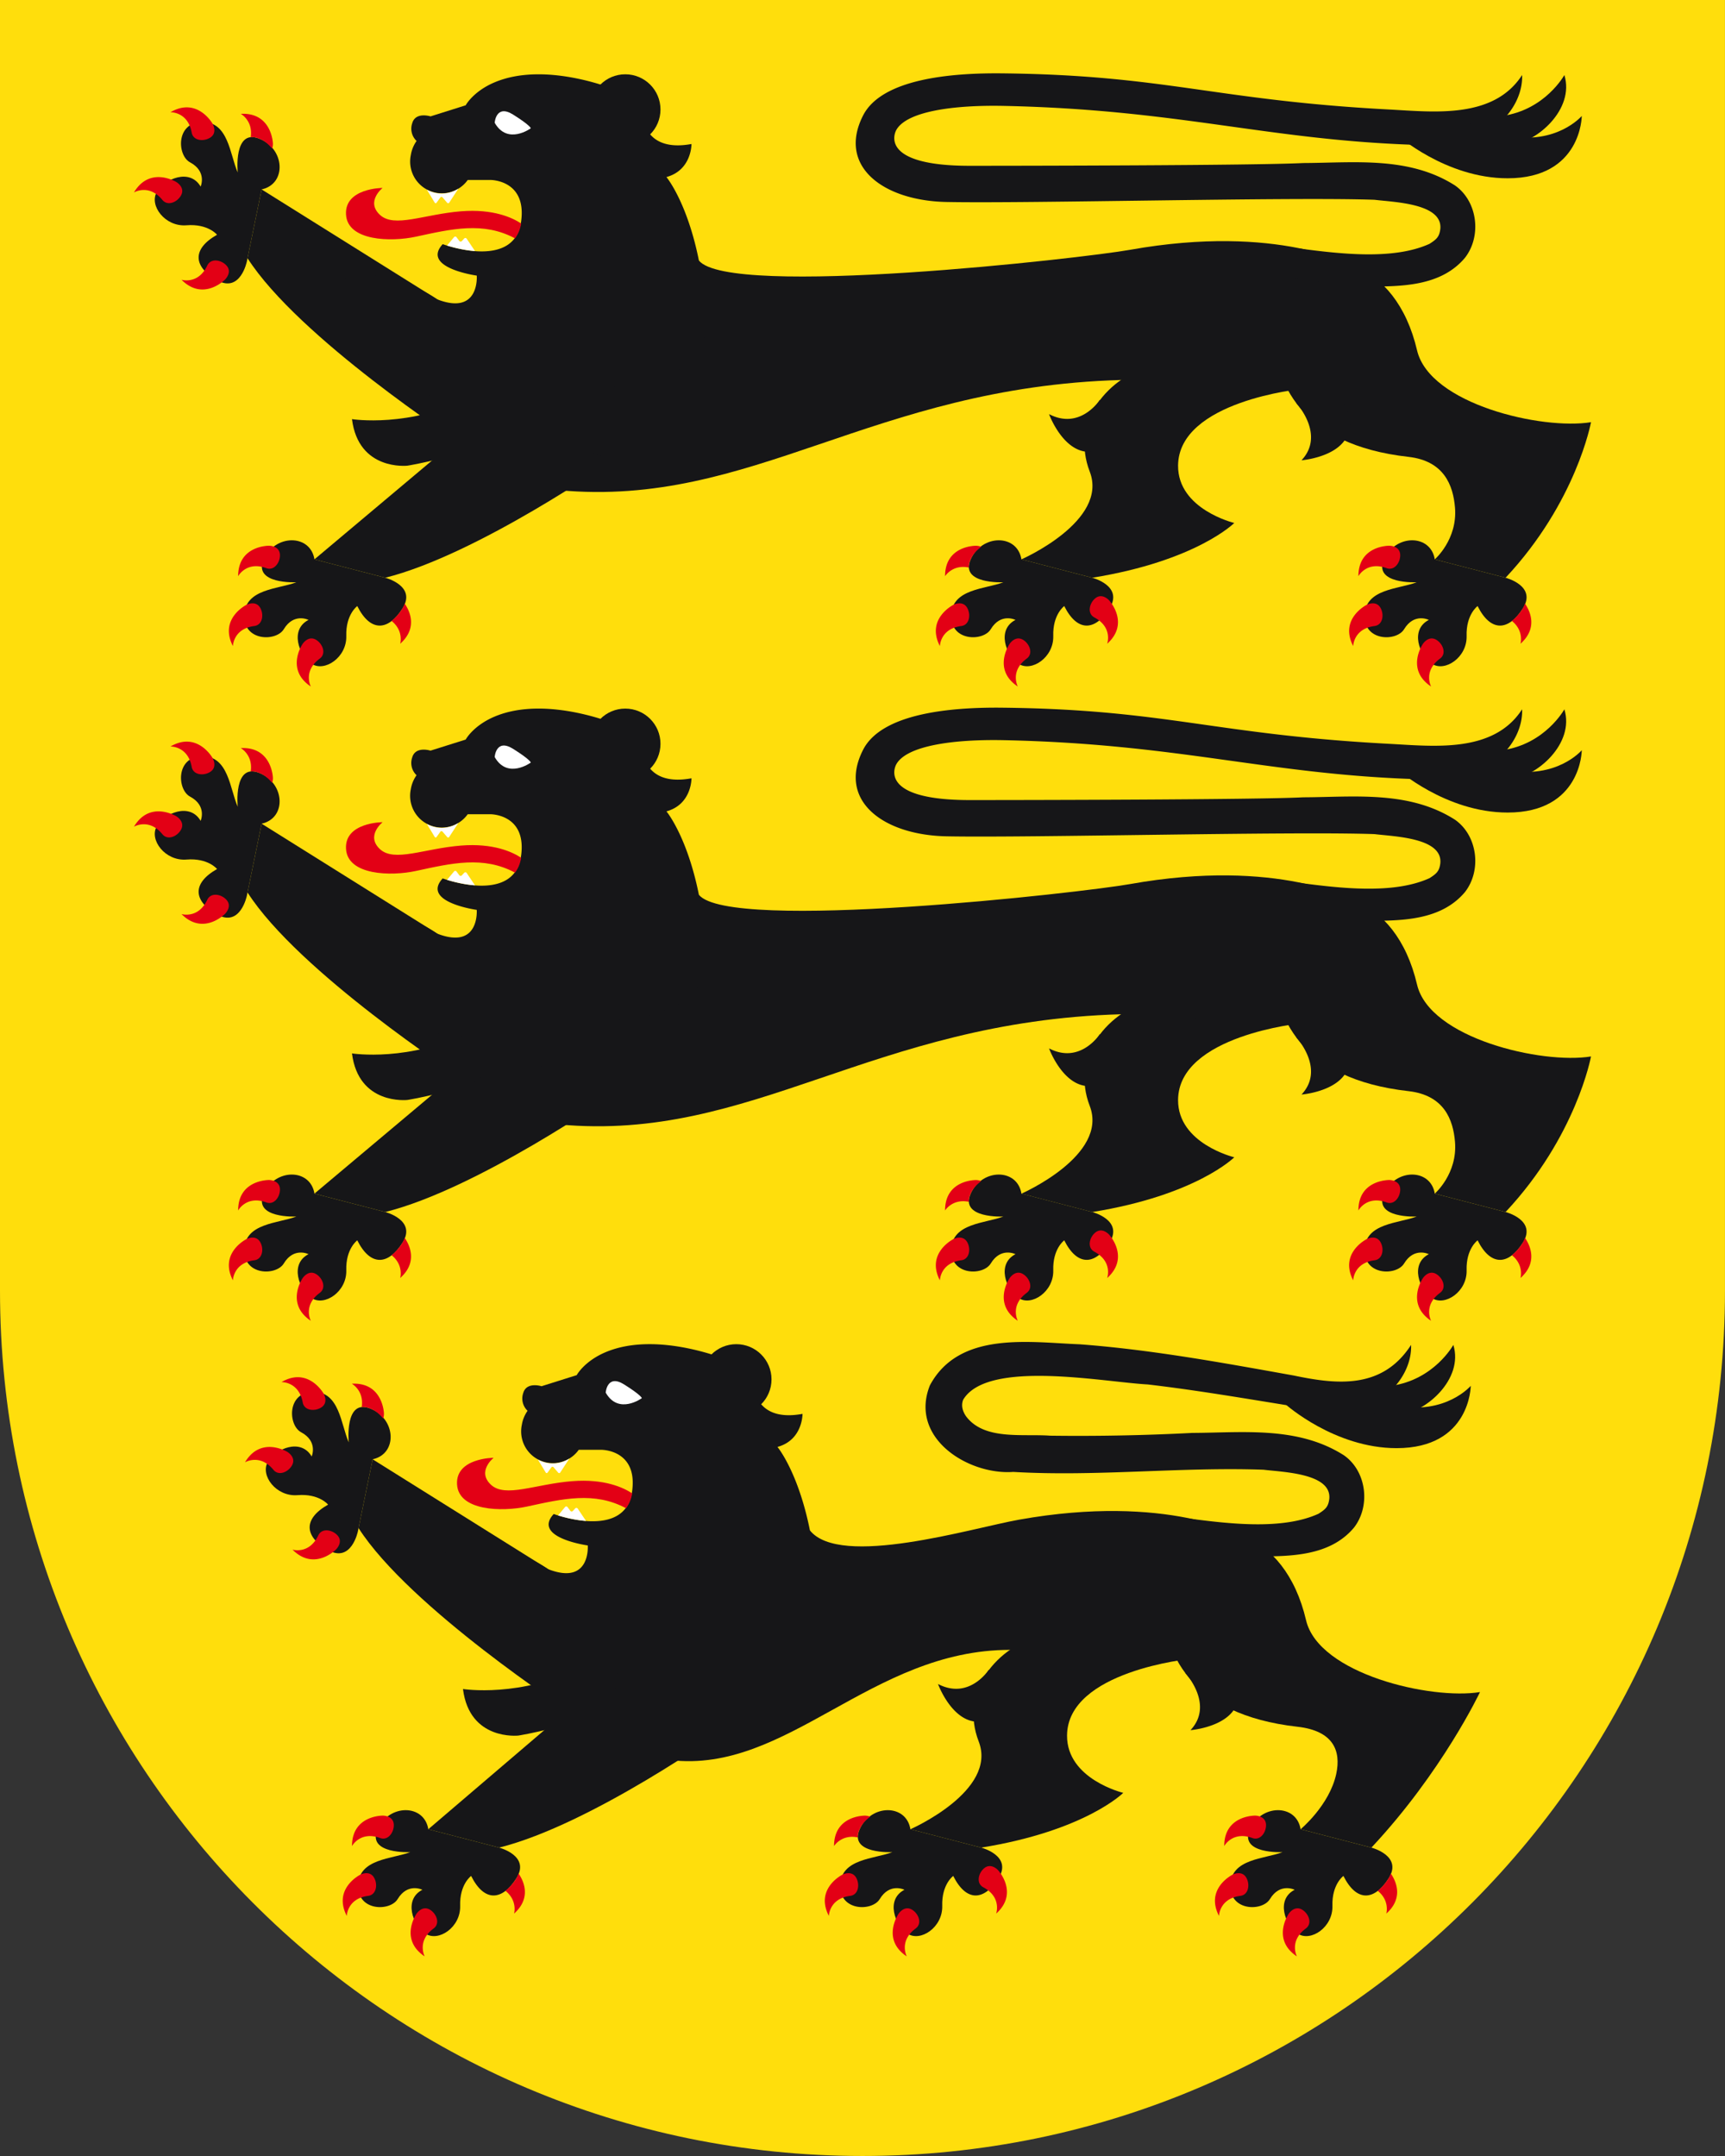 <svg version="1.1" id="Ebene_1" xmlns="http://www.w3.org/2000/svg" x="0" y="0" viewBox="0 0 56.693 70.866" style="enable-background:new 0 0 56.693 70.866" xml:space="preserve"><rect x="0" y="0" width="56.693" height="70.866" fill="#333333" stroke="none"/><style>.st1{fill:#161618}.st2{fill:#e30015}.st3{fill:#fff}</style><path d="M56.693 0H0v42.421c0 15.71 12.691 28.445 28.346 28.445s28.346-12.735 28.346-28.445V0z" style="fill:#ffde0c"/><path class="st1" d="M45.072 60.73c2.33-2.489 3.569-5.113 3.569-5.113-1.607.263-5.302-.592-5.717-2.362-.349-1.491-1.136-2.398-2.067-2.772-.649-.261-2.711.586-2.676 2.053.042 1.772.895 3.82 4.461 4.221 1.172.132 1.44.782 1.274 1.551-.223 1.032-1.171 1.818-1.171 1.818l2.327.604z"/><path class="st1" d="M39.126 54.525s-4.043.396-4.057 2.52c-.009 1.438 1.847 1.885 1.847 1.885s-1.246 1.248-4.668 1.8l-2.328-.604s2.875-1.257 2.245-2.886c-.616-1.594.511-3.13 2.256-3.562 0 0 3.409-.736 4.705.847z"/><path class="st1" d="M32.248 60.73s1.038.265.567 1.009-1.055.786-1.487-.078c0 0-.382.274-.361.983.02.709-.717 1.194-1.138.915s-.729-1.121-.104-1.443c0 0-.481-.243-.812.305-.248.412-1.329.404-1.299-.462.03-.867 1.112-.852 1.713-1.08 0 0-1.446.073-1.073-.756s1.53-.836 1.667.003l2.327.604zM11.763 50.331s-.211 1.054-.981.62c-.77-.433-.843-1.016.001-1.495 0 0-.295-.368-1.004-.311-.709.057-1.234-.656-.977-1.093.257-.437 1.085-.789 1.441-.179 0 0 .219-.494-.348-.797-.426-.228-.475-1.311.395-1.326s.912 1.07 1.172 1.66c0 0-.149-1.445.702-1.115.851.33.917 1.489.083 1.671l-.484 2.365zM40.857 50.483s-2.485-1.404-7.366-.532c-1.559.279-5.88 1.598-6.874.351l-7.239.549-.639 3.379s-.561 3.168 3.291 3.623c3.852.456 6.588-3.623 11.165-3.623l5.572.296 2.09-4.043z"/><path class="st2" d="M9.949 46.098c.051.275.402.301.613.162.247-.162.073-.455.073-.455s-.501-.892-1.383-.377c0 .001.572-.019.697.67zM9.444 47.723s-.87-.536-1.392.342c0 0 .491-.295.934.247.178.216.497.069.615-.155.138-.263-.157-.434-.157-.434zM10.46 50.468c-.298.634-.846.468-.846.468.721.724 1.432-.009 1.432-.009s.244-.238.047-.458c-.169-.189-.514-.254-.633-.001zM11.562 45.482s.407.221.327.767a.587.587 0 0 1 .275.047c.186.072.318.195.429.329.031-.089.025-.174.025-.174s-.036-1.023-1.056-.969z"/><path class="st1" d="m12.247 47.966-.463 2.261c1.674 2.614 6.958 6.053 6.958 6.053l1.388-3.379-7.883-4.935zM45.072 60.73s1.038.265.567 1.009-1.055.786-1.487-.078c0 0-.382.274-.361.983.02.709-.717 1.194-1.138.915s-.729-1.121-.104-1.443c0 0-.481-.243-.812.305-.248.412-1.329.404-1.299-.462.03-.867 1.112-.852 1.713-1.08 0 0-1.446.073-1.073-.756s1.53-.836 1.667.003l2.327.604zM16.404 60.73s1.038.265.567 1.009c-.471.744-1.055.786-1.487-.078 0 0-.382.274-.361.983s-.717 1.194-1.138.915c-.421-.278-.729-1.121-.104-1.443 0 0-.481-.243-.812.305-.248.412-1.329.404-1.299-.462.03-.867 1.112-.852 1.713-1.08 0 0-1.446.073-1.073-.756.372-.829 1.53-.836 1.667.003l2.327.604z"/><path class="st2" d="M12.586 59.678s-1.018-.017-1.017 1.001c0 0 .269-.503.926-.264.262.095.46-.194.447-.445-.017-.296-.356-.292-.356-.292zM11.843 61.619s-.913.452-.446 1.356c0 0 .01-.571.702-.659.276-.035.321-.383.194-.6-.15-.256-.45-.097-.45-.097zM14.128 62.769c-.254-.151-.439.134-.439.134s-.58.838.268 1.402c0 0-.268-.504.294-.917.224-.166.094-.491-.123-.619zM17.04 61.578c-.019.053-.033.103-.07.16a1.55 1.55 0 0 1-.359.411c.407.326.284.75.284.75.592-.529.302-1.096.145-1.321z"/><path class="st1" d="m19.753 55.276-5.677 4.85 2.328.604c3.034-.758 7.364-3.851 7.364-3.851l-4.015-1.603z"/><path class="st2" d="M27.687 61.619s-.913.452-.446 1.356c0 0 .01-.571.702-.659.276-.035.32-.383.194-.6-.15-.256-.45-.097-.45-.097zM29.972 62.769c-.254-.151-.439.134-.439.134s-.58.838.268 1.402c0 0-.269-.504.293-.917.225-.166.095-.491-.122-.619zM32.804 61.474s-.224-.255-.454-.07c-.196.158-.278.498-.033.63.616.329.422.866.422.866.758-.68.065-1.426.065-1.426zM27.411 60.679s.241-.394.78-.285a.6.6 0 0 1 .061-.271c.082-.182.211-.307.349-.409-.088-.036-.172-.035-.172-.035s-1.018-.018-1.018 1zM41.252 59.678s-1.018-.017-1.017 1.001c0 0 .269-.503.926-.264.262.095.46-.194.447-.445-.017-.296-.356-.292-.356-.292zM40.509 61.619s-.913.452-.446 1.356c0 0 .01-.571.702-.659.276-.035.321-.383.194-.6-.15-.256-.45-.097-.45-.097zM42.794 62.769c-.254-.151-.439.134-.439.134s-.58.838.268 1.402c0 0-.268-.504.294-.917.224-.166.094-.491-.123-.619zM45.707 61.578c-.019.053-.033.103-.07.16a1.55 1.55 0 0 1-.359.411c.407.326.284.75.284.75.592-.529.301-1.096.145-1.321z"/><path class="st1" d="M38.954 54.989s.964 1.035.172 1.88c0 0 1.785-.136 1.566-1.404-.22-1.268-1.738-.476-1.738-.476zM32.496 54.885s-.64 1.002-1.668.467c0 0 .612 1.682 1.774 1.129 1.163-.553-.106-1.596-.106-1.596zM23.098 52.789s.197.591 1.519-3.652c.47-1.508-.615-4.399-.615-4.399s-2.374-1.029-4.109-.288c-.699.299-.939.75-.939.75l-1.156.364s-.491-.158-.601.222a.554.554 0 0 0 .142.586 1.094 1.094 0 0 0-.189.464 1.043 1.043 0 0 0 1.871.818h.739s1.212-.014 1.013 1.377c-.23 1.61-2.575.733-2.575.733-.718.781 1.119 1.034 1.119 1.034s.103 1.325-1.304.779c0 0-2.003-1.436-3.57-.419s3.237 4.37 6.332 4.253c3.097-.116 2.323-2.622 2.323-2.622"/><path class="st3" d="M19.907 45.775s.04-.625.607-.268c.568.357.581.449.581.449s-.766.562-1.188-.181z"/><path class="st2" d="M17.322 49.519c1.174-.255 2.214-.502 3.253.056.096-.127.166-.287.203-.488-.287-.19-.913-.486-1.975-.402-1.221.098-2.195.556-2.668.117-.473-.44.088-.885.088-.885s-1.252.003-1.202.875c.05.872 1.473.906 2.301.727z"/><path class="st3" d="M18.988 49.588c-.021-.031-.058-.034-.084-.007l-.075.081a.055.055 0 0 1-.087-.005l-.088-.118c-.022-.03-.06-.031-.084-.002l-.229.274c.186.058.535.151.917.181l-.001-.003-.269-.401zM18.414 48.399l.298-.457a1.027 1.027 0 0 1-.545.161c-.177 0-.341-.048-.487-.126l.254.421c.017.028.046.029.065.002l.121-.168c.019-.027.052-.028.074-.003l.149.173c.021.025.053.024.071-.003z"/><path class="st1" d="M17.036 57.047s-1.606.18-1.82-1.53c0 0 1.904.301 3.928-.734 1.143-.585 1.584.396.671 1.265-.711.675-2.779.999-2.779.999z"/><circle class="st1" cx="24.199" cy="45.339" r="1.157"/><path class="st1" d="M24.735 45.123s-.194 1.686 1.64 1.35c0 0 .012.857-.823 1.087 0 0 1.095 1.308 1.299 4.562.204 3.254-5.755 2.167-5.755 2.167s.64-8.55 3.639-9.166zM46.376 44.206c.03.831-.595 1.698-1.482 2.004-.83.306-1.708.115-2.532-.01-1.558-.252-3.094-.513-4.639-.694-1.446-.077-5.263-.83-6.066.499-.067.165-.042.35.092.547.598.796 1.84.571 2.763.638 1.561.02 3.11-.01 4.674-.091 1.676-.007 3.471-.228 4.983.736.74.517.887 1.658.33 2.377-.797.951-2.112.943-3.212.948a15.457 15.457 0 0 1-2.426-.285l.185-.965c1.332.174 3.094.39 4.288-.154.224-.145.322-.222.354-.492.077-.84-1.529-.876-2.161-.955-2.725-.097-5.489.232-8.226.072-1.462.108-3.432-1.101-2.74-2.844.962-1.8 3.287-1.413 4.925-1.351 2.366.177 4.727.613 7.042 1.028 1.438.302 2.909.447 3.848-1.008z"/><path class="st1" d="M42.251 46.16s1.608 1.44 3.649 1.44c2.43 0 2.437-2.049 2.437-2.049s-.819.965-2.451.651c-1.631-.312-3.635-.042-3.635-.042z"/><path class="st1" d="M47.765 44.206s-.63 1.149-2.042 1.345c-.956.133-1.981.651-1.981.651s1.43.361 2.267.294 2.103-1.157 1.756-2.29z"/><g><path class="st1" d="M49.482 39.838c2.33-2.489 2.807-5.113 2.807-5.113-1.607.263-5.302-.592-5.717-2.362-.349-1.491-1.136-2.398-2.067-2.772-.649-.261-2.711.586-2.676 2.053.042 1.772.895 3.82 4.461 4.221 1.172.132 1.468.938 1.529 1.665.088 1.052-.665 1.704-.665 1.704l2.328.604z"/><path class="st1" d="M42.775 33.634s-4.043.396-4.057 2.52c-.009 1.438 1.847 1.885 1.847 1.885s-1.246 1.248-4.668 1.8l-2.328-.604s2.875-1.257 2.245-2.886c-.616-1.594.511-3.13 2.256-3.562 0-.001 3.409-.737 4.705.847z"/><path class="st1" d="M35.897 39.838s1.038.265.567 1.009-1.055.786-1.487-.078c0 0-.382.274-.361.983.02.709-.717 1.194-1.138.915-.421-.278-.729-1.121-.104-1.443 0 0-.481-.243-.812.305-.248.412-1.329.404-1.299-.462.03-.867 1.112-.852 1.713-1.08 0 0-1.446.073-1.073-.756.372-.829 1.53-.836 1.667.003l2.327.604zM8.114 29.439s-.211 1.054-.981.62-.843-1.016.001-1.495c0 0-.295-.368-1.004-.311s-1.234-.656-.977-1.093c.257-.437 1.085-.789 1.441-.179 0 0 .219-.494-.348-.797-.426-.228-.475-1.311.395-1.326.87-.015.912 1.07 1.172 1.66 0 0-.149-1.445.702-1.115s.917 1.489.083 1.671l-.484 2.365zM44.506 29.591s-2.485-1.404-7.366-.532c-1.559.279-13.178 1.598-14.172.351l-7.239.549-.639 3.379s-.572 3.269 3.291 3.623c6.354.584 10.242-3.388 18.463-3.623l5.572.296 2.09-4.043z"/><path class="st2" d="M6.3 25.207c.051.275.402.301.613.162.247-.162.073-.455.073-.455s-.501-.892-1.383-.377c0 0 .573-.02.697.67zM5.795 26.831s-.87-.536-1.392.342c0 0 .491-.295.934.247.178.216.497.069.615-.155.138-.263-.157-.434-.157-.434zM6.811 29.577c-.298.634-.846.468-.846.468.721.724 1.432-.009 1.432-.009s.244-.238.047-.458c-.169-.19-.514-.255-.633-.001zM7.913 24.59s.407.221.327.767a.587.587 0 0 1 .275.047c.186.072.318.195.429.329.031-.089.025-.174.025-.174s-.036-1.023-1.056-.969z"/><path class="st1" d="m8.598 27.074-.463 2.261c1.674 2.614 6.958 6.053 6.958 6.053l1.388-3.379-7.883-4.935zM49.482 39.838s1.038.265.567 1.009c-.471.744-1.055.786-1.487-.078 0 0-.382.274-.361.983.02.709-.717 1.194-1.138.915-.421-.278-.729-1.121-.104-1.443 0 0-.481-.243-.812.305-.248.412-1.329.404-1.299-.462.03-.867 1.112-.852 1.713-1.08 0 0-1.446.073-1.073-.756s1.53-.836 1.667.003l2.327.604zM12.662 39.838s1.038.265.567 1.009c-.471.744-1.055.786-1.487-.078 0 0-.382.274-.361.983.02.709-.717 1.194-1.138.915-.421-.278-.729-1.121-.104-1.443 0 0-.481-.243-.812.305-.248.412-1.329.404-1.299-.462.03-.867 1.112-.852 1.713-1.08 0 0-1.446.073-1.073-.756.372-.829 1.53-.836 1.667.003l2.327.604z"/><path class="st2" d="M8.844 38.786s-1.018-.017-1.017 1.001c0 0 .269-.503.926-.264.262.095.46-.194.447-.445-.017-.295-.356-.292-.356-.292zM8.101 40.728s-.913.452-.446 1.356c0 0 .01-.571.702-.659.276-.035.321-.383.194-.6-.15-.256-.45-.097-.45-.097zM10.386 41.877c-.254-.151-.439.134-.439.134s-.58.838.268 1.402c0 0-.268-.504.294-.917.224-.165.094-.491-.123-.619zM13.298 40.686c-.019.053-.033.103-.07.16a1.55 1.55 0 0 1-.359.411c.407.326.284.75.284.75.593-.529.302-1.095.145-1.321z"/><path class="st1" d="m16.104 34.384-5.77 4.85 2.328.604c3.034-.758 7.457-3.851 7.457-3.851l-4.015-1.603z"/><path class="st2" d="M31.336 40.728s-.913.452-.446 1.356c0 0 .01-.571.702-.659.276-.035.32-.383.194-.6-.15-.256-.45-.097-.45-.097zM33.621 41.877c-.254-.151-.439.134-.439.134s-.58.838.268 1.402c0 0-.269-.504.293-.917.225-.165.095-.491-.122-.619zM36.453 40.582s-.224-.255-.454-.07c-.196.158-.278.498-.033.63.616.329.422.866.422.866.758-.679.065-1.426.065-1.426zM31.06 39.787s.241-.394.78-.285a.6.6 0 0 1 .061-.271c.082-.182.211-.307.349-.409-.088-.036-.172-.035-.172-.035s-1.018-.018-1.018 1zM45.662 38.786s-1.018-.017-1.017 1.001c0 0 .269-.503.926-.264.262.095.46-.194.447-.445-.016-.295-.356-.292-.356-.292zM44.919 40.728s-.913.452-.446 1.356c0 0 .01-.571.702-.659.276-.035.321-.383.194-.6-.149-.256-.45-.097-.45-.097zM47.204 41.877c-.254-.151-.439.134-.439.134s-.58.838.268 1.402c0 0-.268-.504.294-.917.225-.165.094-.491-.123-.619zM50.117 40.686c-.019.053-.033.103-.07.16a1.55 1.55 0 0 1-.359.411c.407.326.284.75.284.75.592-.529.301-1.095.145-1.321z"/><path class="st1" d="M42.603 34.097s.964 1.035.172 1.88c0 0 1.785-.136 1.566-1.404s-1.738-.476-1.738-.476zM36.145 33.993s-.64 1.002-1.668.467c0 0 .612 1.682 1.774 1.129 1.163-.553-.106-1.596-.106-1.596zM19.449 31.898s.197.591 1.519-3.652c.47-1.508-.615-4.399-.615-4.399s-2.374-1.029-4.109-.288c-.699.299-.939.75-.939.75l-1.156.364s-.491-.158-.601.222a.554.554 0 0 0 .142.586 1.094 1.094 0 0 0-.189.464 1.043 1.043 0 0 0 1.871.818h.739s1.212-.014 1.013 1.377c-.23 1.61-2.575.733-2.575.733-.718.781 1.119 1.034 1.119 1.034s.103 1.325-1.304.779c0 0-2.003-1.436-3.57-.419s3.237 4.37 6.332 4.253c3.097-.117 2.323-2.622 2.323-2.622"/><path class="st3" d="M16.258 24.883s.04-.625.607-.268c.568.357.581.449.581.449s-.766.563-1.188-.181z"/><path class="st2" d="M13.673 28.627c1.174-.255 2.214-.502 3.253.056.096-.127.166-.287.203-.488-.287-.19-.913-.486-1.975-.402-1.221.098-2.195.556-2.668.117-.473-.44.088-.885.088-.885s-1.252.003-1.202.875c.05.872 1.473.907 2.301.727z"/><path class="st3" d="M15.339 28.697c-.021-.031-.058-.034-.084-.007l-.075.081a.055.055 0 0 1-.087-.005l-.088-.118c-.022-.03-.06-.031-.084-.002l-.229.274c.186.058.535.151.917.181l-.001-.003-.269-.401zM14.765 27.507l.298-.457a1.027 1.027 0 0 1-.545.161c-.177 0-.341-.048-.487-.126l.254.421c.017.028.046.029.065.002l.121-.168c.019-.027.052-.028.074-.003l.149.173c.021.026.053.024.071-.003z"/><path class="st1" d="M13.388 36.155s-1.606.18-1.82-1.53c0 0 1.904.301 3.928-.734 1.143-.585 1.584.396.671 1.265-.712.676-2.779.999-2.779.999z"/><circle class="st1" cx="20.55" cy="24.448" r="1.157"/><path class="st1" d="M21.086 24.232s-.194 1.686 1.64 1.35c0 0 .012.857-.823 1.087 0 0 1.095 1.308 1.299 4.562.204 3.254-5.755 2.167-5.755 2.167s.64-8.55 3.639-9.166zM50.025 23.314c.03.831-.595 1.698-1.482 2.004-.83.306-1.312.317-2.144.287-4.822-.174-7.711-1.157-13.406-1.276-1.649-.034-3.18.177-3.531.784-.089.154-.501 1.185 2.409 1.185 1.561 0 9.4-.01 10.964-.091 1.676-.007 3.471-.228 4.983.736.74.517.887 1.658.33 2.377-.797.951-2.112.943-3.212.948a15.457 15.457 0 0 1-2.426-.285l.185-.965c1.332.174 3.094.39 4.288-.154.224-.145.322-.222.354-.492.077-.84-1.529-.876-2.161-.955-2.725-.097-11.329.126-14.07.072-2.082-.041-3.592-1.174-2.74-2.844.617-1.209 2.906-1.4 4.545-1.384 5.404.054 6.983.882 12.74 1.188 1.469.077 3.435.32 4.374-1.135z"/><path class="st1" d="M45.9 25.268s1.608 1.44 3.649 1.44c2.43 0 2.437-2.049 2.437-2.049s-.819.965-2.451.651c-1.631-.312-3.635-.042-3.635-.042z"/><path class="st1" d="M51.414 23.314s-.63 1.149-2.042 1.345c-.956.133-1.981.651-1.981.651s1.43.361 2.267.294c.837-.066 2.103-1.156 1.756-2.29z"/></g><g><path class="st1" d="M49.482 18.99c2.33-2.489 2.807-5.113 2.807-5.113-1.607.263-5.302-.592-5.717-2.362-.349-1.491-1.136-2.398-2.067-2.772-.649-.261-2.711.586-2.676 2.053.042 1.772.895 3.82 4.461 4.221 1.172.132 1.468.938 1.529 1.665.088 1.052-.665 1.704-.665 1.704l2.328.604z"/><path class="st1" d="M42.775 12.785s-4.043.396-4.057 2.52c-.009 1.438 1.847 1.885 1.847 1.885s-1.246 1.248-4.668 1.8l-2.328-.604s2.875-1.257 2.245-2.886c-.616-1.594.511-3.13 2.256-3.562 0 0 3.409-.736 4.705.847z"/><path class="st1" d="M35.897 18.99s1.038.265.567 1.009-1.055.786-1.487-.078c0 0-.382.274-.361.983.02.709-.717 1.194-1.138.915s-.729-1.121-.104-1.443c0 0-.481-.243-.812.305-.248.412-1.329.404-1.299-.462.03-.867 1.112-.852 1.713-1.08 0 0-1.446.073-1.073-.756.372-.829 1.53-.836 1.667.003l2.327.604zM8.114 8.591s-.211 1.054-.981.62-.843-1.016 0-1.495c0 0-.295-.368-1.004-.311s-1.233-.656-.976-1.092c.257-.437 1.085-.789 1.441-.18 0 0 .219-.494-.348-.797-.426-.228-.475-1.311.395-1.326.87-.015.912 1.07 1.172 1.66 0 0-.149-1.445.702-1.115.851.33.917 1.489.083 1.671l-.484 2.365zM44.506 8.743s-2.485-1.404-7.366-.532c-1.559.279-13.178 1.598-14.172.351l-7.238.549-.64 3.379s-.572 3.269 3.291 3.623c6.354.584 10.242-3.388 18.463-3.623l5.572.296 2.09-4.043z"/><path class="st2" d="M6.3 4.359c.051.275.402.301.613.162.247-.162.073-.455.073-.455s-.501-.892-1.383-.377c0 0 .573-.02.697.67zM5.795 5.983s-.87-.536-1.392.342c0 0 .491-.295.934.247.179.216.498.068.616-.156.137-.262-.158-.433-.158-.433zM6.811 8.729c-.297.634-.845.467-.845.467.72.724 1.432-.009 1.432-.009s.244-.238.047-.458c-.17-.189-.515-.254-.634 0zM7.913 3.742s.407.221.327.767a.587.587 0 0 1 .275.047c.186.071.318.194.429.328.031-.089.025-.174.025-.174s-.036-1.022-1.056-.968z"/><path class="st1" d="m8.598 6.226-.463 2.261c1.674 2.614 6.958 6.053 6.958 6.053l1.388-3.379-7.883-4.935zM49.482 18.99s1.038.265.567 1.009c-.471.744-1.055.786-1.487-.078 0 0-.382.274-.361.983.02.709-.717 1.194-1.138.915s-.729-1.121-.104-1.443c0 0-.481-.243-.812.305-.248.412-1.329.404-1.299-.462.03-.867 1.112-.852 1.713-1.08 0 0-1.446.073-1.073-.756s1.53-.836 1.667.003l2.327.604zM12.662 18.99s1.038.265.567 1.009c-.471.744-1.055.786-1.487-.078 0 0-.382.274-.361.983.02.709-.717 1.194-1.138.915-.421-.278-.729-1.121-.104-1.443 0 0-.481-.243-.812.305-.248.412-1.329.404-1.299-.462.03-.867 1.112-.852 1.713-1.08 0 0-1.446.073-1.073-.756.372-.829 1.53-.836 1.667.003l2.327.604z"/><path class="st2" d="M8.844 17.938s-1.018-.017-1.017 1.001c0 0 .269-.503.926-.264.262.095.46-.194.447-.445-.017-.296-.356-.292-.356-.292zM8.101 19.88s-.913.452-.446 1.356c0 0 .01-.571.702-.659.276-.035.321-.383.194-.6-.15-.256-.45-.097-.45-.097zM10.386 21.029c-.254-.151-.439.134-.439.134s-.58.838.268 1.402c0 0-.268-.504.294-.917.224-.165.094-.491-.123-.619zM13.298 19.838c-.019.053-.033.103-.07.16a1.55 1.55 0 0 1-.359.411c.407.326.284.75.284.75.593-.529.302-1.096.145-1.321z"/><path class="st1" d="m16.104 13.536-5.77 4.85 2.328.604c3.034-.758 7.457-3.851 7.457-3.851l-4.015-1.603z"/><path class="st2" d="M31.336 19.88s-.913.452-.446 1.356c0 0 .01-.571.702-.659.276-.035.32-.383.194-.6-.15-.256-.45-.097-.45-.097zM33.621 21.029c-.254-.151-.439.134-.439.134s-.58.838.268 1.402c0 0-.269-.504.293-.917.225-.165.095-.491-.122-.619zM36.453 19.734s-.224-.255-.454-.07c-.196.158-.278.498-.033.63.616.329.422.866.422.866.758-.68.065-1.426.065-1.426zM31.06 18.939s.241-.394.78-.285a.6.6 0 0 1 .061-.271c.082-.182.211-.307.349-.409-.088-.036-.172-.035-.172-.035s-1.018-.018-1.018 1zM45.662 17.938s-1.018-.017-1.017 1.001c0 0 .269-.503.926-.264.262.095.46-.194.447-.445-.016-.296-.356-.292-.356-.292zM44.919 19.88s-.913.452-.446 1.356c0 0 .01-.571.702-.659.276-.035.321-.383.194-.6-.149-.256-.45-.097-.45-.097zM47.204 21.029c-.254-.151-.439.134-.439.134s-.58.838.268 1.402c0 0-.268-.504.294-.917.225-.165.094-.491-.123-.619zM50.117 19.838c-.019.053-.033.103-.07.16a1.55 1.55 0 0 1-.359.411c.407.326.284.75.284.75.592-.529.301-1.096.145-1.321z"/><path class="st1" d="M42.603 13.249s.964 1.035.172 1.88c0 0 1.785-.136 1.566-1.404s-1.738-.476-1.738-.476zM36.145 13.145s-.64 1.002-1.668.467c0 0 .612 1.682 1.774 1.129 1.163-.553-.106-1.596-.106-1.596zM19.449 11.05s.197.591 1.519-3.652c.47-1.508-.615-4.399-.615-4.399s-2.374-1.029-4.109-.288c-.699.299-.939.75-.939.75l-1.155.364s-.491-.158-.601.222a.554.554 0 0 0 .142.586 1.094 1.094 0 0 0-.189.464 1.043 1.043 0 0 0 1.871.818h.739s1.212-.014 1.013 1.377c-.23 1.61-2.575.733-2.575.733-.718.781 1.119 1.034 1.119 1.034s.103 1.325-1.304.779c0 0-2.003-1.436-3.57-.419s3.237 4.37 6.332 4.253 2.322-2.622 2.322-2.622"/><path class="st3" d="M16.258 4.035s.04-.625.607-.268c.568.357.581.449.581.449s-.766.563-1.188-.181z"/><path class="st2" d="M13.673 7.779c1.174-.255 2.214-.502 3.253.056.096-.127.166-.287.203-.488-.287-.19-.913-.486-1.975-.402-1.221.098-2.195.556-2.668.117-.473-.44.088-.885.088-.885s-1.252.003-1.202.875c.05.872 1.473.906 2.301.727z"/><path class="st3" d="M15.339 7.848c-.021-.031-.058-.034-.084-.007l-.075.081a.055.055 0 0 1-.087-.005l-.088-.118c-.022-.03-.06-.031-.084-.002l-.229.274c.186.058.535.151.917.181l-.001-.003-.269-.401zM14.765 6.659l.298-.457a1.027 1.027 0 0 1-.545.161c-.177 0-.341-.048-.487-.126l.254.421c.017.028.046.029.065.002l.121-.168c.019-.027.052-.028.074-.003l.149.173c.021.025.053.024.071-.003z"/><path class="st1" d="M13.388 15.307s-1.606.18-1.82-1.53c0 0 1.904.301 3.928-.734 1.143-.585 1.584.396.671 1.265-.712.675-2.779.999-2.779.999z"/><circle class="st1" cx="20.55" cy="3.599" r="1.157"/><path class="st1" d="M21.086 3.383s-.194 1.686 1.64 1.35c0 0 .012.857-.823 1.087 0 0 1.095 1.308 1.299 4.562.204 3.254-5.755 2.167-5.755 2.167s.64-8.55 3.639-9.166zM50.025 2.466c.03.831-.595 1.698-1.482 2.004-.83.306-1.312.317-2.144.287-4.822-.174-7.711-1.157-13.406-1.276-1.649-.034-3.18.177-3.531.784-.089.154-.501 1.185 2.409 1.185 1.561 0 9.4-.01 10.964-.091 1.676-.007 3.471-.228 4.983.736.74.517.887 1.658.33 2.377-.797.951-2.112.943-3.212.948a15.58 15.58 0 0 1-2.426-.287l.185-.965c1.332.174 3.094.39 4.288-.154.224-.145.322-.222.354-.492.077-.84-1.529-.876-2.161-.955-2.725-.097-11.329.126-14.07.072-2.082-.041-3.592-1.174-2.74-2.844.617-1.209 2.906-1.4 4.545-1.384 5.404.054 6.983.882 12.74 1.188 1.469.078 3.435.322 4.374-1.133z"/><path class="st1" d="M45.9 4.42s1.608 1.44 3.649 1.44c2.43 0 2.437-2.049 2.437-2.049s-.819.965-2.451.651C47.904 4.15 45.9 4.42 45.9 4.42z"/><path class="st1" d="M51.414 2.466s-.63 1.149-2.042 1.345c-.956.133-1.981.651-1.981.651s1.43.361 2.267.294 2.103-1.157 1.756-2.29z"/></g></svg>